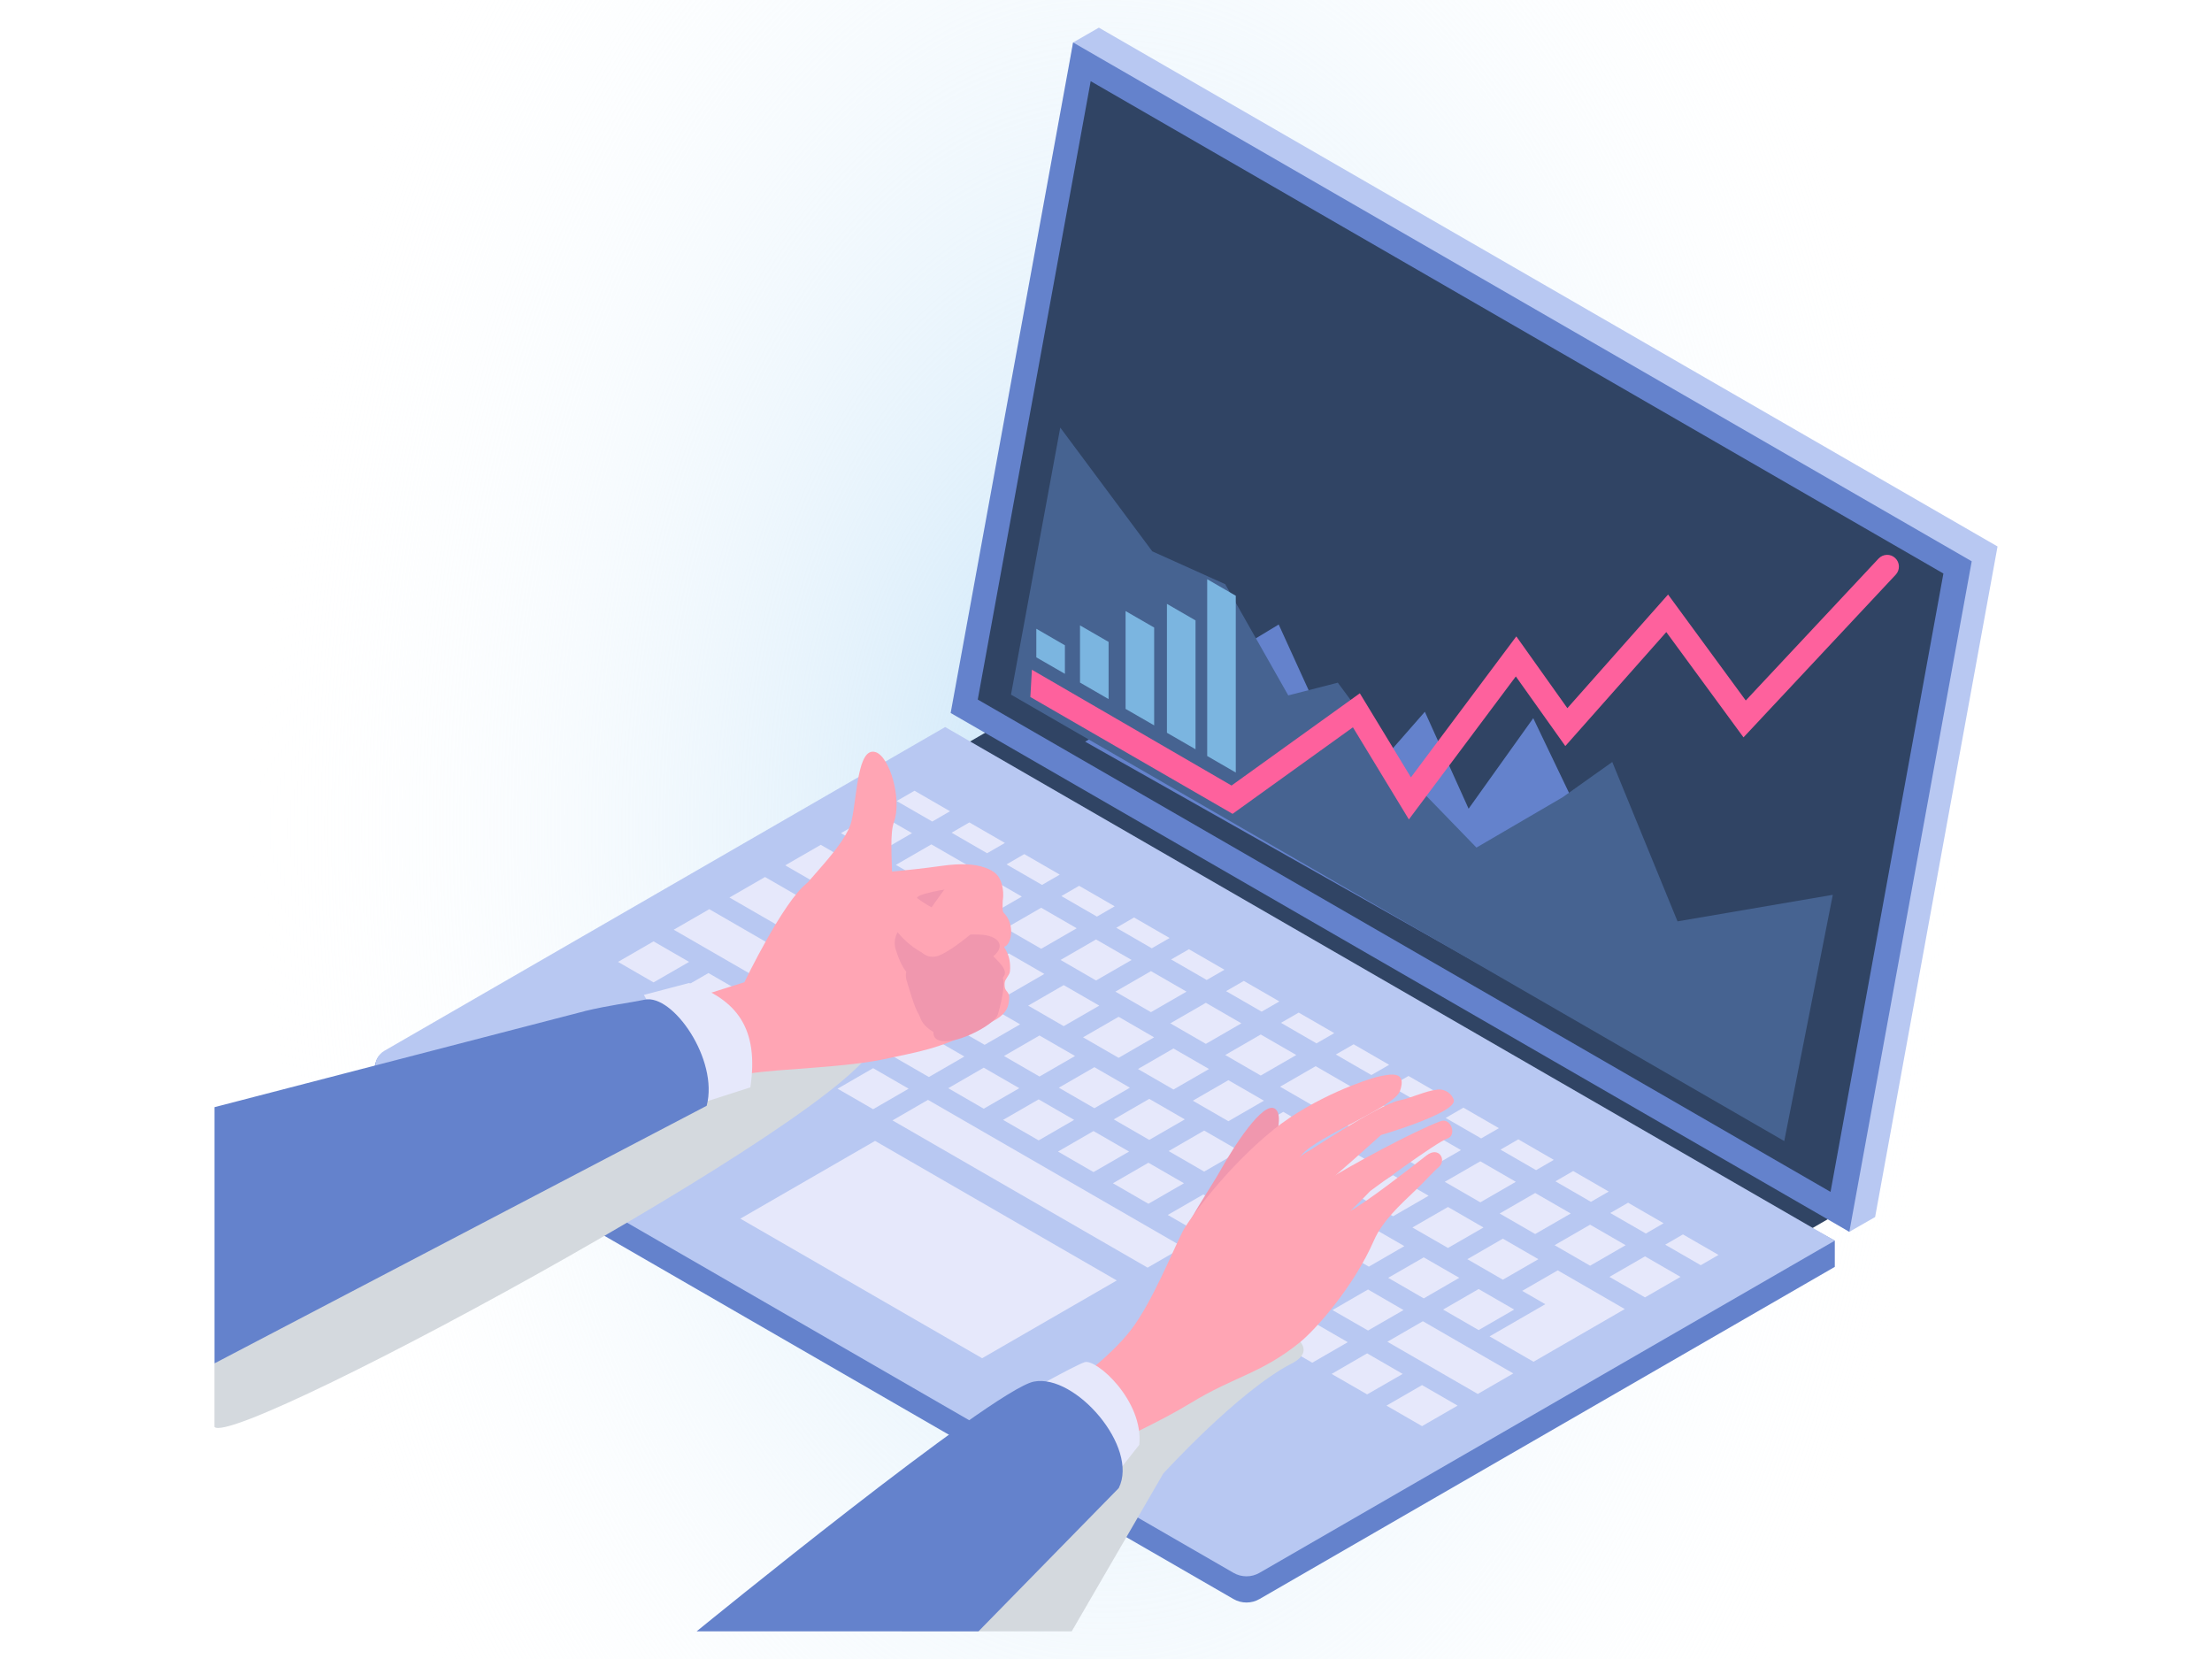 <?xml version="1.0" encoding="UTF-8"?><svg xmlns="http://www.w3.org/2000/svg" xmlns:xlink="http://www.w3.org/1999/xlink" viewBox="0 0 400 300"><defs><style>.cls-1{fill:#fe619d;}.cls-2{fill:#304464;}.cls-3{fill:#d4d9de;mix-blend-mode:multiply;}.cls-4{fill:#ffa5b4;}.cls-5{fill:#f097ae;}.cls-6{fill:#6482cc;}.cls-7{isolation:isolate;}.cls-8{fill:#466391;}.cls-9{fill:url(#_名称未設定グラデーション_35);}.cls-10{fill:#b8c8f2;}.cls-11{fill:#7bb5e0;}.cls-12{fill:#e6e8fb;}</style><radialGradient id="_名称未設定グラデーション_35" cx="200" cy="-58.38" fx="200" fy="-58.38" r="155.72" gradientTransform="translate(0 244.98) scale(1 1.63)" gradientUnits="userSpaceOnUse"><stop offset="0" stop-color="#c5e3f8"/><stop offset="1" stop-color="#fff" stop-opacity="0"/></radialGradient></defs><g class="cls-7"><g id="_レイヤー_2"><g id="_レイヤー_1-2"><rect class="cls-9" width="400" height="300"/><polygon class="cls-2" points="332.05 219.59 326.27 222.93 173.9 134.96 179.68 131.62 332.05 219.59"/><path class="cls-6" d="M170.92,136.21l-101.93,54.39c-2.22,1.28-1.69,8.63.53,9.91l153.52,88.64c1.46.85,3.27.85,4.73,0l98.65-56.96,5.37-3.1v-4.74l-160.88-88.14Z"/><path class="cls-10" d="M170.92,131.47l-101.4,58.54c-2.22,1.28-2.22,4.48,0,5.76l153.52,88.64c1.46.85,3.27.85,4.73,0l98.65-56.96,5.37-3.1-160.88-92.88Z"/><polygon class="cls-12" points="162.15 144.85 168.58 148.56 171.79 146.7 165.37 142.99 162.15 144.85"/><polygon class="cls-12" points="172.08 150.58 178.5 154.29 181.72 152.43 175.29 148.72 172.08 150.58"/><polygon class="cls-12" points="182.01 156.31 188.43 160.02 191.64 158.16 185.22 154.45 182.01 156.31"/><polygon class="cls-12" points="191.93 162.04 198.36 165.75 201.57 163.89 195.14 160.18 191.93 162.04"/><polygon class="cls-12" points="201.86 167.77 208.28 171.48 211.5 169.62 205.07 165.91 201.86 167.77"/><polygon class="cls-12" points="211.78 173.5 218.21 177.21 221.42 175.36 215 171.65 211.78 173.5"/><polygon class="cls-12" points="221.71 179.23 228.14 182.94 231.35 181.09 224.92 177.38 221.71 179.23"/><polygon class="cls-12" points="231.64 184.96 238.06 188.67 241.28 186.82 234.85 183.11 231.64 184.96"/><polygon class="cls-12" points="241.56 190.69 247.99 194.4 251.2 192.55 244.78 188.84 241.56 190.69"/><polygon class="cls-12" points="251.49 196.42 257.92 200.13 261.13 198.28 254.7 194.57 251.49 196.42"/><polygon class="cls-12" points="261.42 202.16 267.84 205.86 271.05 204.01 264.63 200.3 261.42 202.16"/><polygon class="cls-12" points="271.34 207.89 277.77 211.6 280.98 209.74 274.56 206.03 271.34 207.89"/><polygon class="cls-12" points="281.27 213.62 287.69 217.33 290.91 215.47 284.48 211.76 281.27 213.62"/><polygon class="cls-12" points="291.19 219.35 297.62 223.06 300.83 221.2 294.41 217.49 291.19 219.35"/><polygon class="cls-12" points="301.12 225.08 307.55 228.79 310.76 226.93 304.33 223.22 301.12 225.08"/><polygon class="cls-12" points="152.07 150.66 158.5 154.38 164.92 150.66 158.5 146.96 152.07 150.66"/><polygon class="cls-12" points="162 156.4 168.42 160.11 174.85 156.4 168.42 152.69 162 156.4"/><polygon class="cls-12" points="171.93 162.13 178.35 165.84 184.78 162.13 178.35 158.42 171.93 162.13"/><polygon class="cls-12" points="181.85 167.86 188.28 171.57 194.7 167.86 188.28 164.15 181.85 167.86"/><polygon class="cls-12" points="191.78 173.59 198.2 177.3 204.63 173.59 198.2 169.88 191.78 173.59"/><polygon class="cls-12" points="201.7 179.32 208.13 183.03 214.56 179.32 208.13 175.61 201.7 179.32"/><polygon class="cls-12" points="211.63 185.05 218.06 188.76 224.48 185.05 218.06 181.34 211.63 185.05"/><polygon class="cls-12" points="221.56 190.78 227.98 194.49 234.41 190.78 227.98 187.07 221.56 190.78"/><polygon class="cls-12" points="231.48 196.51 237.91 200.22 244.33 196.51 237.91 192.8 231.48 196.51"/><polygon class="cls-12" points="241.41 202.24 247.84 205.95 254.26 202.24 247.84 198.53 241.41 202.24"/><polygon class="cls-12" points="251.34 207.97 257.76 211.68 264.19 207.97 257.76 204.26 251.34 207.97"/><polygon class="cls-12" points="261.26 213.71 267.69 217.42 274.11 213.71 267.69 210 261.26 213.71"/><polygon class="cls-12" points="271.19 219.44 277.61 223.15 284.04 219.44 277.61 215.73 271.19 219.44"/><polygon class="cls-12" points="281.12 225.17 287.54 228.88 293.97 225.17 287.54 221.46 281.12 225.17"/><polygon class="cls-12" points="291.04 230.9 297.47 234.61 303.89 230.9 297.47 227.19 291.04 230.9"/><polygon class="cls-12" points="141.99 156.48 152.65 162.63 159.07 158.92 148.42 152.77 141.99 156.48"/><polygon class="cls-12" points="156.15 164.66 162.57 168.37 169 164.66 162.57 160.95 156.15 164.66"/><polygon class="cls-12" points="166.07 170.39 172.5 174.1 178.92 170.39 172.5 166.68 166.07 170.39"/><polygon class="cls-12" points="176 176.12 182.43 179.83 188.85 176.12 182.43 172.41 176 176.12"/><polygon class="cls-12" points="185.93 181.85 192.35 185.56 198.78 181.85 192.35 178.14 185.93 181.85"/><polygon class="cls-12" points="195.85 187.58 202.28 191.29 208.7 187.58 202.28 183.87 195.85 187.58"/><polygon class="cls-12" points="205.78 193.31 212.2 197.02 218.63 193.31 212.2 189.6 205.78 193.31"/><polygon class="cls-12" points="215.7 199.04 222.13 202.75 228.56 199.04 222.13 195.33 215.7 199.04"/><polygon class="cls-12" points="225.63 204.77 232.06 208.48 238.48 204.77 232.06 201.06 225.63 204.77"/><polygon class="cls-12" points="235.56 210.5 241.98 214.21 248.41 210.5 241.98 206.79 235.56 210.5"/><polygon class="cls-12" points="245.48 216.23 251.91 219.94 258.34 216.23 251.91 212.52 245.48 216.23"/><polygon class="cls-12" points="255.41 221.97 261.84 225.67 268.26 221.97 261.84 218.26 255.41 221.97"/><polygon class="cls-12" points="265.34 227.7 271.76 231.41 278.19 227.7 271.76 223.99 265.34 227.7"/><polygon class="cls-12" points="131.91 162.3 148.27 171.74 154.69 168.03 138.34 158.59 131.91 162.3"/><polygon class="cls-12" points="151.77 173.77 158.19 177.48 164.62 173.77 158.19 170.06 151.77 173.77"/><polygon class="cls-12" points="161.69 179.5 168.12 183.21 174.54 179.5 168.12 175.79 161.69 179.5"/><polygon class="cls-12" points="171.62 185.23 178.05 188.94 184.47 185.23 178.05 181.52 171.62 185.23"/><polygon class="cls-12" points="181.55 190.96 187.97 194.67 194.4 190.96 187.97 187.25 181.55 190.96"/><polygon class="cls-12" points="191.47 196.69 197.9 200.4 204.32 196.69 197.9 192.98 191.47 196.69"/><polygon class="cls-12" points="201.4 202.42 207.82 206.13 214.25 202.42 207.82 198.71 201.4 202.42"/><polygon class="cls-12" points="211.33 208.15 217.75 211.86 224.18 208.15 217.75 204.44 211.33 208.15"/><polygon class="cls-12" points="221.25 213.88 227.68 217.59 234.1 213.88 227.68 210.17 221.25 213.88"/><polygon class="cls-12" points="231.18 219.61 237.6 223.32 244.03 219.61 237.6 215.9 231.18 219.61"/><polygon class="cls-12" points="241.1 225.34 247.53 229.05 253.95 225.34 247.53 221.63 241.1 225.34"/><polygon class="cls-12" points="251.03 231.07 257.46 234.79 263.88 231.07 257.46 227.37 251.03 231.07"/><polygon class="cls-12" points="260.96 236.81 267.38 240.52 273.81 236.81 267.38 233.1 260.96 236.81"/><polygon class="cls-12" points="275.26 233.43 279.44 235.84 269.36 241.66 277.31 246.25 293.81 236.72 281.69 229.72 275.26 233.43"/><polygon class="cls-12" points="121.83 168.12 138.19 177.56 144.61 173.85 128.26 164.41 121.83 168.12"/><polygon class="cls-12" points="141.69 179.59 148.11 183.29 154.54 179.59 148.11 175.87 141.69 179.59"/><polygon class="cls-12" points="151.61 185.32 158.04 189.03 164.47 185.32 158.04 181.61 151.61 185.32"/><polygon class="cls-12" points="161.54 191.05 167.97 194.76 174.39 191.05 167.97 187.34 161.54 191.05"/><polygon class="cls-12" points="171.47 196.78 177.89 200.49 184.32 196.78 177.89 193.07 171.47 196.78"/><polygon class="cls-12" points="181.39 202.51 187.82 206.22 194.24 202.51 187.82 198.8 181.39 202.51"/><polygon class="cls-12" points="191.32 208.24 197.74 211.95 204.17 208.24 197.74 204.53 191.32 208.24"/><polygon class="cls-12" points="201.25 213.97 207.67 217.68 214.1 213.97 207.67 210.26 201.25 213.97"/><polygon class="cls-12" points="211.17 219.7 217.6 223.41 224.02 219.7 217.6 215.99 211.17 219.7"/><polygon class="cls-12" points="221.1 225.43 227.52 229.14 233.95 225.43 227.52 221.72 221.1 225.43"/><polygon class="cls-12" points="231.02 231.16 237.45 234.87 243.88 231.16 237.45 227.45 231.02 231.16"/><polygon class="cls-12" points="240.95 236.9 247.38 240.6 253.8 236.9 247.38 233.18 240.95 236.9"/><polygon class="cls-12" points="250.88 242.63 267.23 252.07 273.65 248.36 257.3 238.92 250.88 242.63"/><polygon class="cls-12" points="111.76 173.94 118.18 177.65 124.61 173.94 118.18 170.23 111.76 173.94"/><polygon class="cls-12" points="121.68 179.67 128.11 183.38 134.53 179.67 128.11 175.96 121.68 179.67"/><polygon class="cls-12" points="131.61 185.4 138.03 189.11 144.46 185.4 138.03 181.7 131.61 185.4"/><polygon class="cls-12" points="141.53 191.14 147.96 194.85 154.39 191.14 147.96 187.43 141.53 191.14"/><polygon class="cls-12" points="151.46 196.87 157.89 200.58 164.31 196.87 157.89 193.16 151.46 196.87"/><polygon class="cls-12" points="161.39 202.6 207.52 229.23 213.94 225.52 167.81 198.89 161.39 202.6"/><polygon class="cls-12" points="201.95 231.55 158.24 206.31 146.06 213.34 133.88 220.37 177.6 245.61 189.77 238.58 189.77 238.58 201.95 231.55"/><polygon class="cls-12" points="211.02 231.25 217.44 234.96 223.87 231.25 217.44 227.54 211.02 231.25"/><polygon class="cls-12" points="220.94 236.98 227.37 240.69 233.8 236.98 227.37 233.27 220.94 236.98"/><polygon class="cls-12" points="230.87 242.71 237.3 246.42 243.72 242.71 237.3 239 230.87 242.71"/><polygon class="cls-12" points="240.8 248.45 247.22 252.15 253.65 248.45 247.22 244.73 240.8 248.45"/><polygon class="cls-12" points="250.72 254.18 257.15 257.89 263.58 254.18 257.15 250.47 250.72 254.18"/><polygon class="cls-10" points="339.08 220.08 334.42 222.75 176.57 126.25 194.05 7.68 198.71 5 361.22 98.82 339.08 220.08"/><polygon class="cls-6" points="334.42 222.75 171.91 128.93 194.05 7.68 356.55 101.5 334.42 222.75"/><polygon class="cls-2" points="176.81 126.5 197.23 14.68 351.43 103.71 331.02 215.53 176.81 126.5"/><polygon class="cls-6" points="231.23 112.93 196.23 134.12 319.77 203.93 295.54 168.02 277.26 129.87 265.57 146.24 257.66 128.71 245 143.16 231.23 112.93"/><polygon class="cls-8" points="191.73 77.32 182.82 125.61 322.65 206.34 331.43 161.81 303.35 166.61 291.55 137.79 282.57 144.17 266.99 153.27 254.35 140.23 241.92 123.45 232.96 125.75 221.56 105.64 208.37 99.7 191.73 77.32"/><polygon class="cls-11" points="218.3 136.71 223.47 139.7 223.47 107.73 218.3 104.74 218.3 136.71"/><polygon class="cls-11" points="211.02 132.51 216.19 135.49 216.19 112.19 211.02 109.2 211.02 132.51"/><polygon class="cls-11" points="203.54 128.19 208.71 131.17 208.71 113.48 203.54 110.5 203.54 128.19"/><polygon class="cls-11" points="195.3 123.43 200.47 126.42 200.47 116.08 195.3 113.09 195.3 123.43"/><polygon class="cls-11" points="187.4 118.87 192.57 121.85 192.57 116.69 187.4 113.7 187.4 118.87"/><path class="cls-1" d="M254.77,148.18l-10.12-16.66-21.76,15.65-36.57-21.13.28-4.93,36.1,20.94,23.2-16.68,9.24,15.2,19.06-25.49,9.23,12.98,18.21-20.55,14.05,19.16,24.01-25.66c.81-.86,2.16-.91,3.01-.1.86.8.9,2.15.1,3.01l-27.53,29.42-13.96-19.04-18.26,20.61-8.95-12.59-19.34,25.86Z"/><path class="cls-3" d="M157.86,187.56c-.94-1.13-9.39-.93-11.48-.88-1.06.03-9.48-1.33-10.34-1.51l-13.12-.5c.37-3.37-11.12,10.33-17.39,15.63-4.93,4.16-23.55,7.61-23.55,7.61l-43.2,38.66v11.47c4.08,4.07,125.93-62.22,119.08-70.46Z"/><path class="cls-3" d="M216.06,235.4c-4.74,3.15-2.79,7.53-9.06,12.83-4.93,4.16-23.55,7.61-23.55,7.61l-20.39,39.16h30.74l16.56-28.54s13.62-14.96,23.19-19.88c9.57-4.92-15.25-11.84-17.49-11.18Z"/><path class="cls-5" d="M230.62,200.54c-2.18-1.71-7.8,7.3-9.76,10.81-1.68,3.01-4.71,7.41-5.9,9.94-2.32,4.92,8.1,8.07,10.33,5.96,2.23-2.11.23-6.55,1.02-9.68.65-2.58,6.98-14.94,4.31-17.03Z"/><path class="cls-4" d="M248.85,194.79c-1.33.31-11.08,3.44-18.67,9.58l4.17,5.88s.36-.63,1.15-1.54c2.85-3.3,16.65-8.52,17.66-11.42,1.29-3.7-1.57-3.15-4.32-2.51Z"/><path class="cls-4" d="M259.91,197.04c-2.15.22-4.75,1.54-6.88,1.95-3.74.73-17.77,10.08-17.77,10.08l4.07,5.25c1.34-.88,10.4-9.07,10.4-9.07,0,0,13.98-4.09,13.15-6.4-.36-.99-1.42-1.98-2.98-1.82Z"/><path class="cls-4" d="M260.51,202.74c-4.97,1.87-16.4,8.05-20.62,10.74-.13.08-.23.15-.33.21-.01-.63-.11-4.33-1.13-5.41-1.11-1.19-3.38.98-3.38.98,0,0-.06-4.26-1.13-5.61-1.07-1.35-3.74.72-3.74.72-8.45,6.84-15.28,16.27-16.33,18.34-1.98,3.94-5.51,12.72-9.27,17.69-3.76,4.97-11.17,10.28-11.17,10.28l7.93,10.24s8.41-3.81,13.91-7.17c8.03-4.91,12.79-5.33,19.83-11.03,2.67-2.16,9.65-9.86,13.4-18.47,1.49-3.41,4.7-6.37,7.34-8.88,1.94-1.84,3.47-3.6,4.31-4.28,1.55-1.26.1-3.92-2.17-2.15-3.55,2.77-10.4,8.12-13.78,10.04,1.63-1.54,3.61-3.61,3.61-3.61,0,0,12.06-8.9,13.9-9.47,1.84-.57.68-3.86-1.18-3.16Z"/><path class="cls-12" d="M196.12,246.33c-2.06.72-11.74,6.18-11.74,6.18l13.78,18.69,7.86-9.93c.81-7.99-7.83-15.66-9.89-14.94Z"/><path class="cls-6" d="M186.95,249.84c-7.47,1.48-60.98,45.16-60.98,45.16h50.97l25.36-25.9c3.71-7.42-7.88-20.74-15.35-19.26Z"/><path class="cls-4" d="M181.53,165.08c2.13,2.17,1.33,5.82.07,6.12-.19.04,1.29,1.42,1.04,4.41-.07.78-.92,1.39-.97,2.15-.13,2.14,1.25.97.69,3.81-.55,2.84-4.64,3.73-5.76,4.46-5.96,3.63-12.32,4.5-15.83,5.31-7.58,1.76-19.71,1.88-25.36,2.8-2.39.39-17.75,8.08-17.75,8.08l-4.6-17.81,21.55-6.79s7.03-14.64,11.31-17.91c2.26-1.72,11.19-1.28,24.34-3.13,14.57-2.06,10.11,7.33,11.26,8.51Z"/><path class="cls-4" d="M161.64,148.7c-1.39,3.78,1.17,16.85-1.66,19.3-2.84,2.45-19.48.7-16.38-5.18,1.6-3.03,9.38-9.87,10.39-14.39,1.01-4.52,1.08-13.4,4.32-12.43,2.57.76,4.86,8.56,3.33,12.7Z"/><path class="cls-5" d="M176.66,176.64c-2.19,2.56-6.81,6.74-6.81,6.74-1.54,3.18-1.68,5.04,1.43,4.89,3.11-.15,8.63-3.16,9.14-4.78.43-1.37,1.62-5.83.76-7.01-1.63-2.23-3.78-1.49-4.52.15Z"/><path class="cls-5" d="M169.54,174.21c-1.61-2.67-6.68-.31-5.58,3.14,1.1,3.46,1.99,7.8,4.99,8.64,3,.84,6.51-3.92,4.15-6.35,0,0-1.95-2.77-3.56-5.44Z"/><path class="cls-5" d="M173.65,170.86c-2.19,2.56-6.73,9.2-6.73,9.2-1.54,3.18-.58,5.5,2.77,7,0,0,11.47-9.18,11.98-10.8.43-1.37-1.98-3.05-2.84-4.22-1.63-2.23-4.44-2.82-5.18-1.19Z"/><path class="cls-5" d="M169.92,170.76c-2.19,2.56-3.39,3.77-3.39,3.77-1.54,3.18-.58,5.5,2.77,7,0,0,8.95-7.53,10.28-8.58,2.38-1.88,1.03-3.84-2.51-3.95-2.75-.09-5.32-.03-7.15,1.76Z"/><path class="cls-5" d="M173.47,160.42s-6.93.98-7.55,1.8c-2.26,3-3,5.87-3,5.87-1.54,3.18-.58,5.5,2.77,7,0,0,11.47-9.18,11.98-10.8.43-1.37.14-3.53-.72-4.7-1.63-2.23-3.48.82-3.48.82Z"/><path class="cls-5" d="M166.38,167.92c-1.61-2.67-5.49.37-4.39,3.83,1.1,3.46,2.34,5.31,5.33,6.15,3,.84,4.98-2.11,2.62-4.54,0,0-1.95-2.77-3.56-5.44Z"/><path class="cls-4" d="M173.19,157.74c-2.19,2.56-6.73,9.2-6.73,9.2-1.54,3.18-.27,6.36,2.56,6.06,2.82-.3,11.69-8.24,12.19-9.86.43-1.37.14-3.53-.72-4.7-1.63-2.23-6.56-2.34-7.3-.71Z"/><path class="cls-4" d="M165.1,161.76c-2.37-2.15-6.06-.42-4.96,3.04,1.1,3.46,4.97,7.16,7.97,8,3,.84,4.92-5.26,2.56-7.68,0,0-3.26-1.25-5.57-3.35Z"/><path class="cls-12" d="M116.43,179.9l11.03,19.37,8.23-2.64c1.57-10.58-2.36-15.91-11.1-18.87l-8.16,2.15Z"/><path class="cls-6" d="M105.73,182.85l-66.94,17.36v46.33l89-46.58c2.2-8.33-6.12-20.24-11.17-19.19-2.78.58-6.51,1.01-10.88,2.07Z"/></g></g></g></svg>